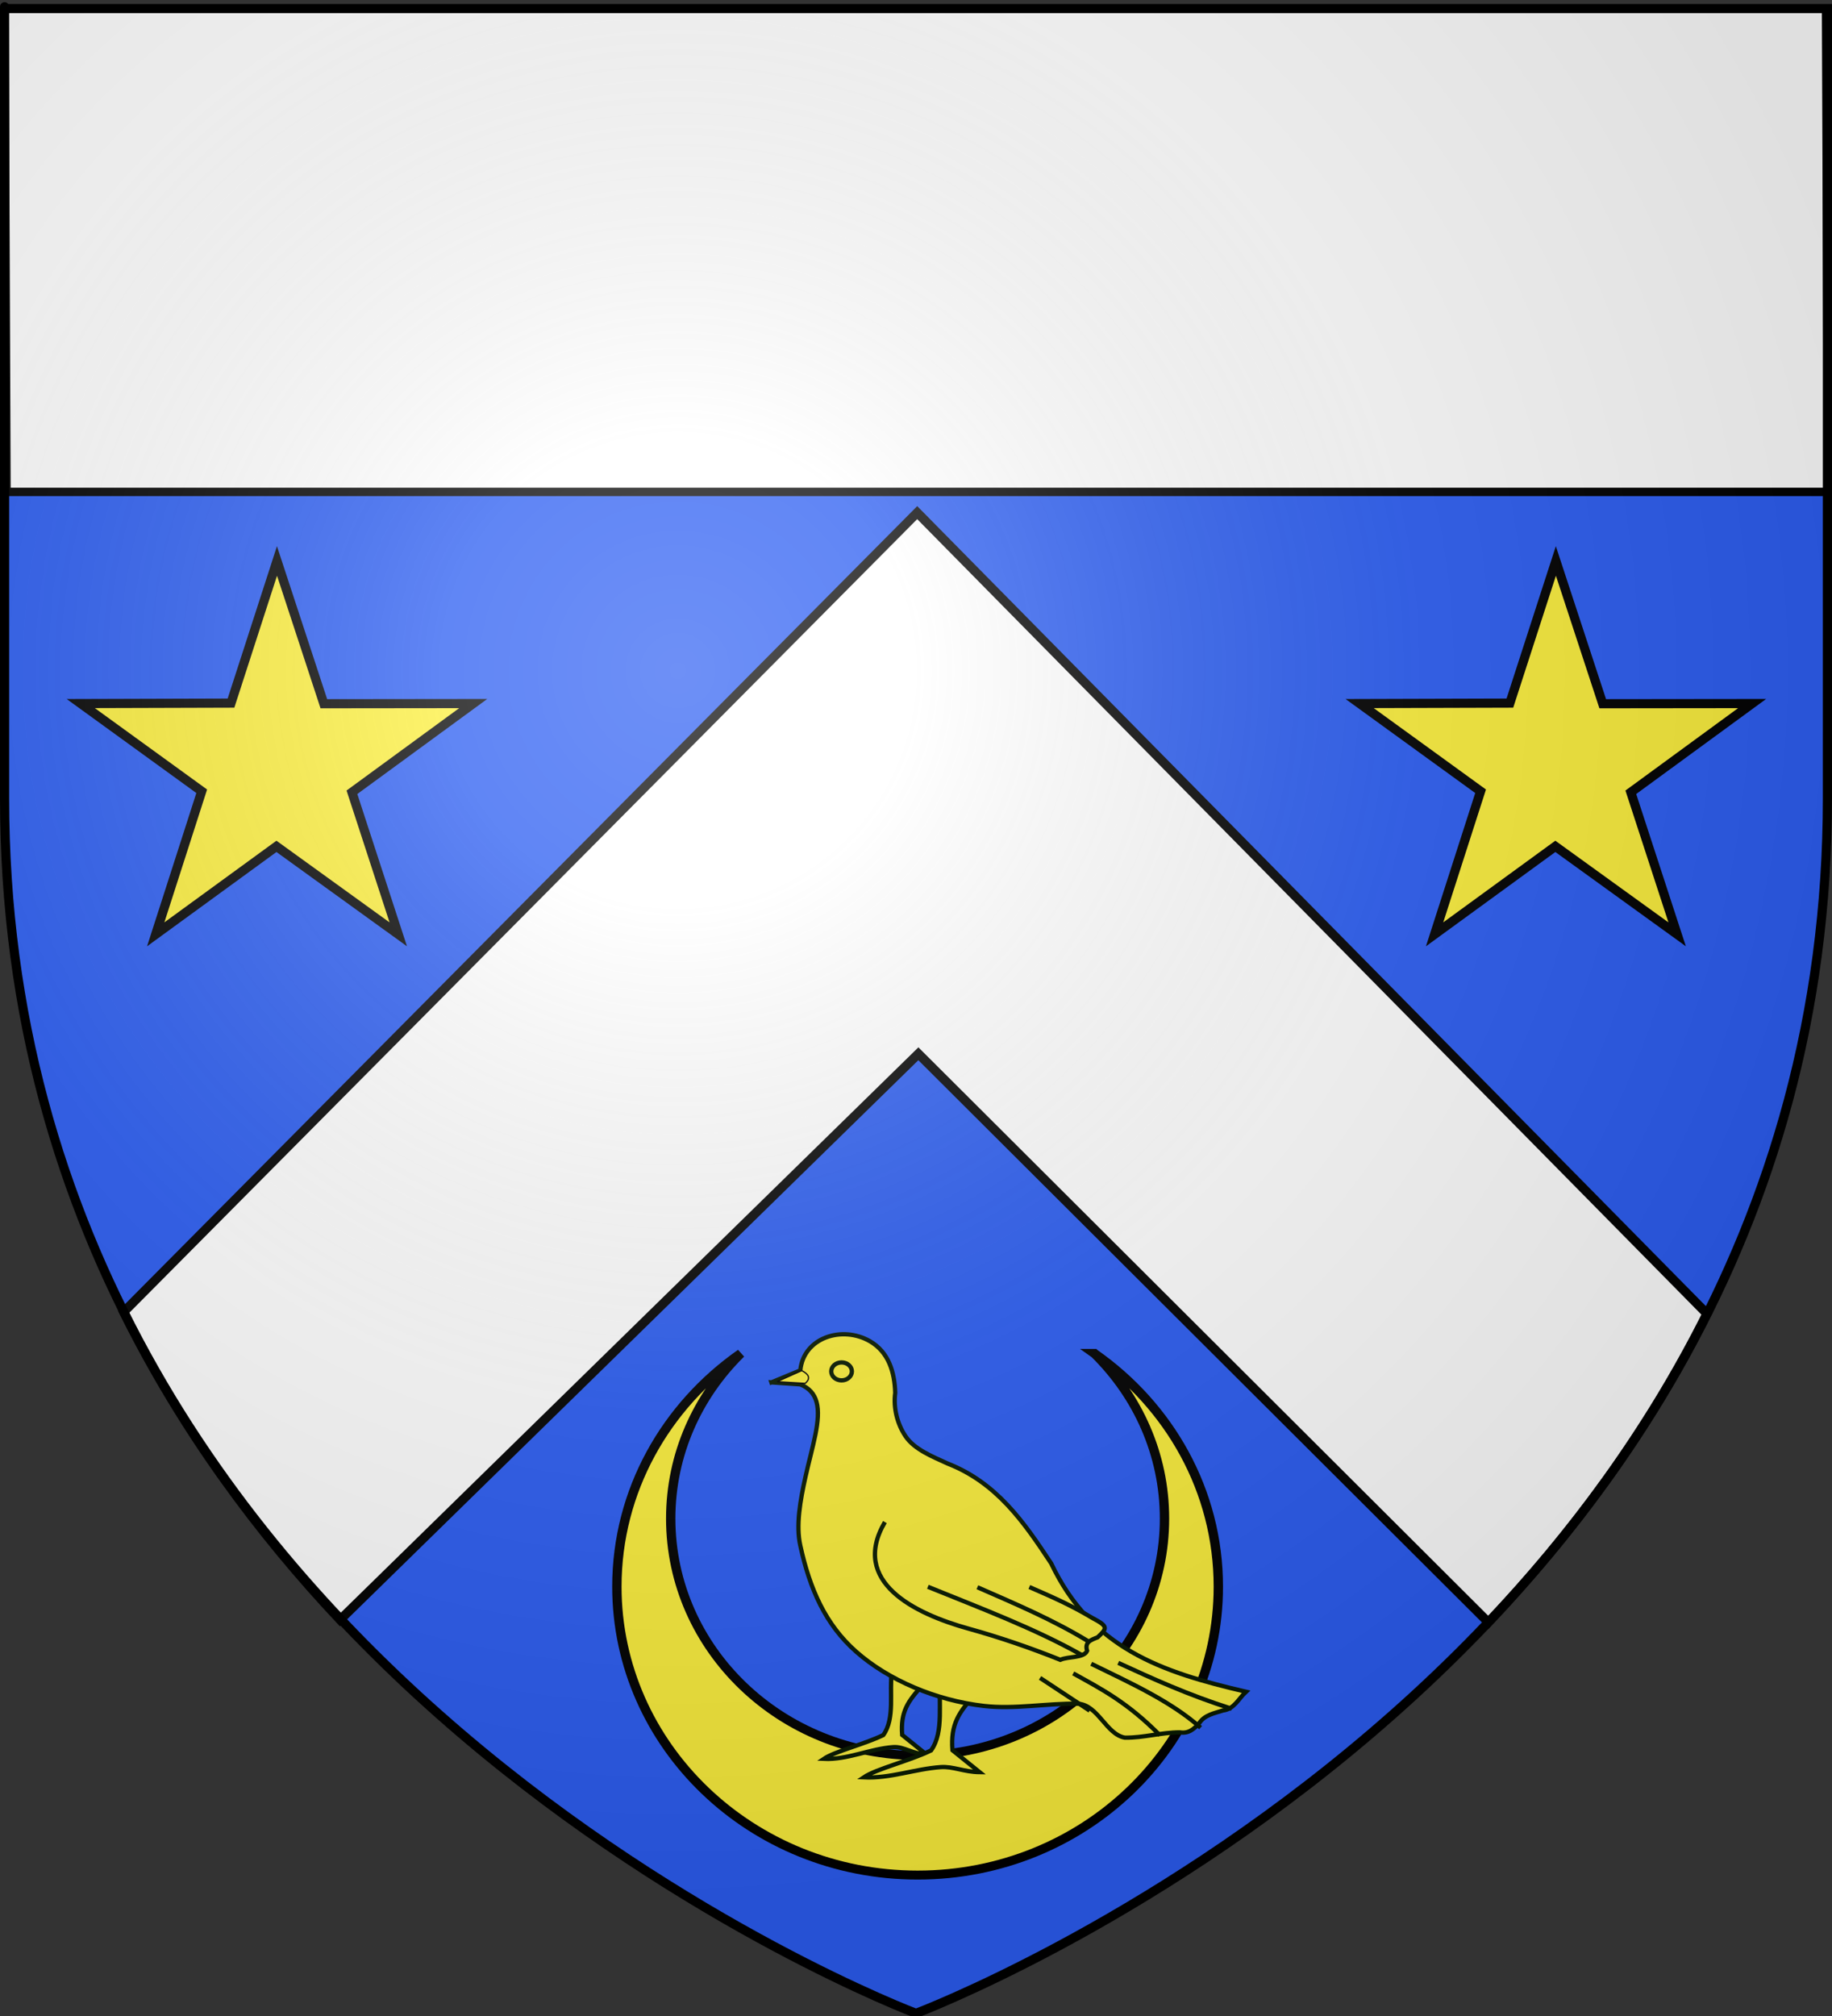 <?xml version="1.0" encoding="UTF-8" standalone="no"?>
<svg
   xmlns:dc="http://purl.org/dc/elements/1.1/"
   xmlns:cc="http://creativecommons.org/ns#"
   xmlns:rdf="http://www.w3.org/1999/02/22-rdf-syntax-ns#"
   xmlns:svg="http://www.w3.org/2000/svg"
   xmlns="http://www.w3.org/2000/svg"
   xmlns:xlink="http://www.w3.org/1999/xlink"
   xmlns:sodipodi="http://sodipodi.sourceforge.net/DTD/sodipodi-0.dtd"
   xmlns:inkscape="http://www.inkscape.org/namespaces/inkscape"
   height="660"
   width="600"
   version="1.0"
   id="svg2"
   sodipodi:version="0.32"
   inkscape:version="0.91 r13725"
   sodipodi:docname="Blason_ville_fr_Orry-la-Ville_(Oise).svg"
   inkscape:export-filename="/Users/olivier/Desktop/Blason Rouge/Blason_Vide_3D.png"
   inkscape:export-xdpi="144"
   inkscape:export-ydpi="144">
  <rect width="100%" height="100%" fill="#333333" stroke="none"/>
  <sodipodi:namedview
     inkscape:window-height="712"
     inkscape:window-width="1024"
     inkscape:pageshadow="2"
     inkscape:pageopacity="0.0"
     guidetolerance="10.0"
     gridtolerance="10.0"
     objecttolerance="10.0"
     borderopacity="1.0"
     bordercolor="#666666"
     pagecolor="#ffffff"
     id="base"
     showgrid="false"
     height="660px"
     inkscape:zoom="0.77339935"
     inkscape:cx="277.41024"
     inkscape:cy="328.97211"
     inkscape:window-x="-4"
     inkscape:window-y="0"
     inkscape:current-layer="layer4"
     showguides="true"
     inkscape:guide-bbox="true"
     inkscape:window-maximized="0" />
  <desc
     id="desc4">Flag of Canton of Valais (Wallis)</desc>
  <defs
     id="defs6">
    <linearGradient
       id="linearGradient2893">
      <stop
         style="stop-color:white;stop-opacity:0.314;"
         offset="0"
         id="stop2895" />
      <stop
         id="stop2897"
         offset="0.19"
         style="stop-color:white;stop-opacity:0.251;" />
      <stop
         style="stop-color:#6b6b6b;stop-opacity:0.125;"
         offset="0.6"
         id="stop2901" />
      <stop
         style="stop-color:black;stop-opacity:0.125;"
         offset="1"
         id="stop2899" />
    </linearGradient>
    <radialGradient
       inkscape:collect="always"
       xlink:href="#linearGradient2893"
       id="radialGradient3163"
       gradientUnits="userSpaceOnUse"
       gradientTransform="matrix(1.353,0,0,1.349,-77.629,-85.747)"
       cx="221.445"
       cy="226.331"
       fx="221.445"
       fy="226.331"
       r="300" />
  </defs>
  <g
     inkscape:groupmode="layer"
     id="layer3"
     inkscape:label="Fond écu"
     style="display:inline">
    <path
       id="path2855"
       style="fill:#2b5df2;fill-opacity:1;fill-rule:evenodd;stroke:none;stroke-width:1px;stroke-linecap:butt;stroke-linejoin:miter;stroke-opacity:1"
       d="M 300.14,659.608 C 300.14,659.608 598.641,547.288 598.641,261.836 C 598.641,-23.615 598.641,3.284 598.641,3.284 L 1.641,3.284 L 1.641,261.836 C 1.641,547.288 300.14,659.608 300.14,659.608 z "
       sodipodi:nodetypes="cccccc" />
    <path
       style="fill:white;fill-opacity:1;fill-rule:evenodd;stroke:black;stroke-width:3;stroke-linecap:butt;stroke-linejoin:miter;stroke-miterlimit:4;stroke-dasharray:none;stroke-opacity:1;display:inline"
       d="M 300.396,167.827 L 40.5,429.515 C 59.789,468.427 84.658,501.902 111.375,530.296 L 300.774,344.983 L 487.455,531.126 C 514.392,502.709 539.541,469.152 559.049,430.094 L 300.396,167.827 z "
       id="path17524"
       sodipodi:nodetypes="ccccccc" />
  </g>
  <g
     inkscape:groupmode="layer"
     id="layer4"
     inkscape:label="Meubles"
     style="display:inline">
    <path
       style="fill:white;fill-opacity:1;fill-rule:evenodd;stroke:black;stroke-width:2.759;stroke-linecap:round;stroke-linejoin:round;stroke-miterlimit:4;stroke-dashoffset:0;stroke-opacity:1;display:inline"
       d="M 1.485,2.821 L 598.057,2.821 L 598.695,161.043 L 2.124,161.043 L 1.485,2.821 z "
       id="rect11373"
       sodipodi:nodetypes="ccccc" />
    <g
       id="g13217"
       transform="translate(-3.163,0)">
      <path
         d="M 93.88,183.643 L 109.225,230.391 L 158.145,230.334 L 118.427,259.375 L 133.598,305.883 L 93.705,277.082 L 54.161,305.883 L 69.225,259.043 L 29.614,230.334 L 78.817,230.186 L 93.88,183.643 z "
         style="fill:#fcef3c;fill-opacity:1;stroke:black;stroke-width:3;stroke-miterlimit:4;stroke-dasharray:none;stroke-dashoffset:0;stroke-opacity:1"
         id="path8347" />
      <path
         id="path13215"
         style="fill:#fcef3c;fill-opacity:1;stroke:black;stroke-width:3;stroke-miterlimit:4;stroke-dasharray:none;stroke-dashoffset:0;stroke-opacity:1"
         d="M 512.728,183.643 L 528.073,230.391 L 576.993,230.334 L 537.275,259.375 L 552.446,305.883 L 512.553,277.082 L 473.009,305.883 L 488.073,259.043 L 448.462,230.334 L 497.665,230.186 L 512.728,183.643 z " />
    </g>
    <g
       id="g3990"
       transform="matrix(1.407,0,0,1.349,14.746,186.064)">
      <g
         style="display:inline"
         inkscape:label="Fond écu"
         id="layer3-8" />
      <g
         style="display:inline"
         inkscape:label="Meubles"
         id="layer4-9">
        <g
           transform="translate(3.352,0)"
           id="g2460">
          <path
             style="display:inline;fill:#fcef3c;fill-opacity:1;stroke:#000000;stroke-width:2.177;stroke-linejoin:miter;stroke-miterlimit:4;stroke-dasharray:none;stroke-dashoffset:0;stroke-opacity:1"
             d="m 240.917,190.532 c 17.471,12.732 28.844,33.337 28.844,56.594 0,38.64 -31.36,70 -70,70 -38.64,0 -70,-31.36 -70,-70 0,-23.257 11.373,-43.862 28.844,-56.594 -10.085,10.358 -16.312,24.475 -16.312,40.062 -1e-5,31.73 25.738,57.5 57.469,57.5 31.73,-1e-5 57.469,-25.77 57.469,-57.5 0,-15.587 -6.227,-29.705 -16.312,-40.062 z"
             id="path4372"
             inkscape:connector-curvature="0" />
        </g>
      </g>
      <g
         style="display:inline"
         inkscape:label="Reflet final"
         id="layer2-0" />
      <g
         style="display:inline"
         inkscape:label="Contour final"
         id="layer1-8" />
    </g>
    <g
       id="g10012"
       transform="translate(47.749,233.218)"
       style="fill:#fcef3c;fill-opacity:1">
      <g
         style="display:inline;fill:#fcef3c;fill-opacity:1"
         inkscape:label="Fond écu"
         id="layer3-0" />
      <g
         inkscape:label="Meubles"
         id="layer4-98"
         style="fill:#fcef3c;fill-opacity:1">
        <g
           transform="matrix(0.41,0,0,0.41,143.993,161.049)"
           id="g7645"
           style="display:inline;fill:#fcef3c;fill-opacity:1">
          <path
             d="m 244.759,372.694 c -2.268,16.674 2.756,37.705 -6.86,51.118 -15.327,7.442 -38.565,12.965 -47.534,19.005 18.492,0.915 37.037,-8.066 55.423,-9.38 8.809,-0.63 15.308,5.583 26.374,5.695 -6.387,-5.146 -12.774,-10.293 -19.162,-15.439 -1.453,-18.342 4.482,-26.95 16.483,-39.842 -8.242,-3.719 -16.483,-7.437 -24.724,-11.156 z"
             style="fill:#fcef3c;fill-opacity:1;stroke:#081900;stroke-width:3.421;stroke-opacity:1"
             id="path4989"
             inkscape:connector-curvature="0" />
          <path
             d="m 283.838,378.201 c -2.567,18.877 3.12,42.685 -7.766,57.871 -17.352,8.425 -43.659,14.678 -53.813,21.515 20.934,1.036 40.674,-6.702 61.488,-8.19 9.973,-0.713 18.586,3.891 31.114,4.018 -7.231,-5.826 -14.462,-11.652 -21.693,-17.479 -1.645,-20.765 5.074,-30.51 18.66,-45.105 -9.33,-4.21 -18.66,-8.42 -27.99,-12.63 z"
             id="path4991"
             style="fill:#fcef3c;fill-opacity:1;stroke:#081900;stroke-width:3.421;stroke-opacity:1"
             inkscape:connector-curvature="0" />
          <path
             d="m 148.543,142.188 c 7.692,-3.187 15.384,-6.375 23.076,-9.562 2.623,-26.415 33.581,-35.961 55.546,-23.327 15.052,8.657 19.784,24.762 20.276,41.255 -1.642,12.244 1.781,25.111 8.242,34.665 7.146,10.567 21.332,16.153 33.663,21.81 38.985,15.267 60.661,46.271 82.638,79.637 32.309,67.891 87.467,86.752 155.669,102.546 -5.845,5.394 -9.51,13.956 -18.378,14.954 -6.911,2.243 -14.448,3.505 -18.766,9.804 -4.113,4.847 -8.624,8.854 -15.579,7.684 -14.864,-0.042 -29.307,4.498 -44.115,4.213 -14.903,-2.64 -21.378,-26.237 -37.498,-27.093 -25.017,-0.387 -50.36,4.62 -74.999,1.793 -38.335,-4.398 -76.384,-20.633 -102.086,-43.346 -24.488,-21.64 -36.993,-49.884 -44.613,-84.747 -3.582,-16.03 -0.1,-35.879 4.21,-55.193 5.326,-23.864 12.712,-45.373 8.736,-59.528 -1.746,-6.216 -5.682,-11.014 -12.947,-13.97 -7.692,-0.531 -15.384,-1.062 -23.076,-1.594 z"
             style="fill:#fcef3c;fill-opacity:1;stroke:#081900;stroke-width:3.421;stroke-opacity:1"
             id="path4993"
             inkscape:connector-curvature="0" />
          <path
             d="m 363.138,378.179 39.659,26.159"
             style="fill:#fcef3c;fill-opacity:1;stroke:#081900;stroke-width:3.421;stroke-opacity:1"
             id="path4997"
             inkscape:connector-curvature="0" />
          <path
             d="m 389.639,374.562 c 21.72,12.098 43.005,22.791 69.229,49.405"
             style="fill:#fcef3c;fill-opacity:1;stroke:#081900;stroke-width:3.421;stroke-opacity:1"
             id="path4999"
             inkscape:connector-curvature="0" />
          <path
             d="m 404.03,366.9 c 31.294,15.318 63.545,29.895 87.36,50.998"
             style="fill:#fcef3c;fill-opacity:1;stroke:#081900;stroke-width:3.421;stroke-opacity:1"
             id="path5001"
             inkscape:connector-curvature="0" />
          <path
             d="m 425.586,366.165 c 27.667,12.712 55.4,25.411 90.657,36.655"
             style="fill:#fcef3c;fill-opacity:1;stroke:#081900;stroke-width:3.421;stroke-opacity:1"
             id="path5003"
             inkscape:connector-curvature="0" />
          <path
             d="m 354.564,305.582 c 16.272,7.147 31.607,13.524 50.549,24.845 12.781,6.709 11.637,8.137 4.005,15.34 -5.582,2.164 -10.508,3.876 -8.384,10.773 -2.55,5.923 -14.924,4.29 -21.428,7.172 -24.055,-9.624 -48.424,-17.977 -73.557,-24.958 -42.895,-11.914 -94.547,-37.294 -66.548,-85.008"
             id="path4995"
             style="fill:#fcef3c;fill-opacity:1;stroke:#081900;stroke-width:3.421;stroke-opacity:1"
             inkscape:connector-curvature="0" />
          <path
             d="m 273.514,305.406 c 41.691,16.94 85.844,33.476 123.183,54.624"
             style="fill:#fcef3c;fill-opacity:1;stroke:#081900;stroke-width:3.421;stroke-opacity:1"
             id="path5005"
             inkscape:connector-curvature="0" />
          <path
             d="m 313.073,305.776 c 30.222,13.219 60.588,26.019 89.308,43.593"
             style="fill:#fcef3c;fill-opacity:1;stroke:#081900;stroke-width:3.421;stroke-opacity:1"
             id="path5007"
             inkscape:connector-curvature="0" />
          <path
             d="m 212.827,133.423 c 0,3.959 -3.692,7.172 -8.242,7.172 -4.549,0 -8.242,-3.213 -8.242,-7.172 0,-3.959 3.692,-7.172 8.242,-7.172 4.549,0 8.242,3.213 8.242,7.172 z"
             style="fill:#fcef3c;fill-opacity:1;stroke:#081900;stroke-width:3.421;stroke-opacity:1"
             id="path5015"
             inkscape:connector-curvature="0" />
          <path
             style="fill:#fcef3c;fill-opacity:1;fill-rule:evenodd;stroke:#000000;stroke-width:1px;stroke-linecap:butt;stroke-linejoin:miter;stroke-opacity:1"
             d="m 153.061,141.633 19.728,-8.844 c 5.323,2.77 7.668,5.966 2.721,10.204 l -22.449,-1.361 z"
             id="path2693"
             sodipodi:nodetypes="cccc"
             inkscape:connector-curvature="0" />
        </g>
      </g>
      <g
         style="display:inline;fill:#fcef3c;fill-opacity:1"
         inkscape:label="Reflet final"
         id="layer2-7" />
      <g
         style="display:none;fill:#fcef3c;fill-opacity:1"
         inkscape:label="Contour final"
         id="layer1-6" />
    </g>
  </g>
  <g
     inkscape:groupmode="layer"
     id="layer2"
     inkscape:label="Reflet final"
     sodipodi:insensitive="true"
     style="display:inline">
    <path
       sodipodi:nodetypes="cccccc"
       d="M 300,658.5 C 300,658.5 598.5,546.18 598.5,260.728 C 598.5,-24.723 598.5,2.176 598.5,2.176 L 1.5,2.176 L 1.5,260.728 C 1.5,546.18 300,658.5 300,658.5 z "
       style="opacity:1;fill:url(#radialGradient3163);fill-opacity:1;fill-rule:evenodd;stroke:none;stroke-width:1px;stroke-linecap:butt;stroke-linejoin:miter;stroke-opacity:1"
       id="path2875"
       inkscape:export-xdpi="144"
       inkscape:export-ydpi="144" />
  </g>
  <g
     inkscape:groupmode="layer"
     id="layer1"
     inkscape:label="Contour final"
     style="display:inline">
    <path
       sodipodi:nodetypes="cccccc"
       d="M 300,659.138 C 300,659.138 1.5,546.818 1.5,261.366 C 1.5,-24.085 1.5,2.815 1.5,2.815 L 598.5,2.815 L 598.5,261.366 C 598.5,546.818 300,659.138 300,659.138 z "
       style="opacity:1;fill:none;fill-opacity:1;fill-rule:evenodd;stroke:black;stroke-width:3;stroke-linecap:butt;stroke-linejoin:miter;stroke-miterlimit:4;stroke-dasharray:none;stroke-opacity:1"
       id="path1411"
       inkscape:export-xdpi="144"
       inkscape:export-ydpi="144" />
  </g>
</svg>
